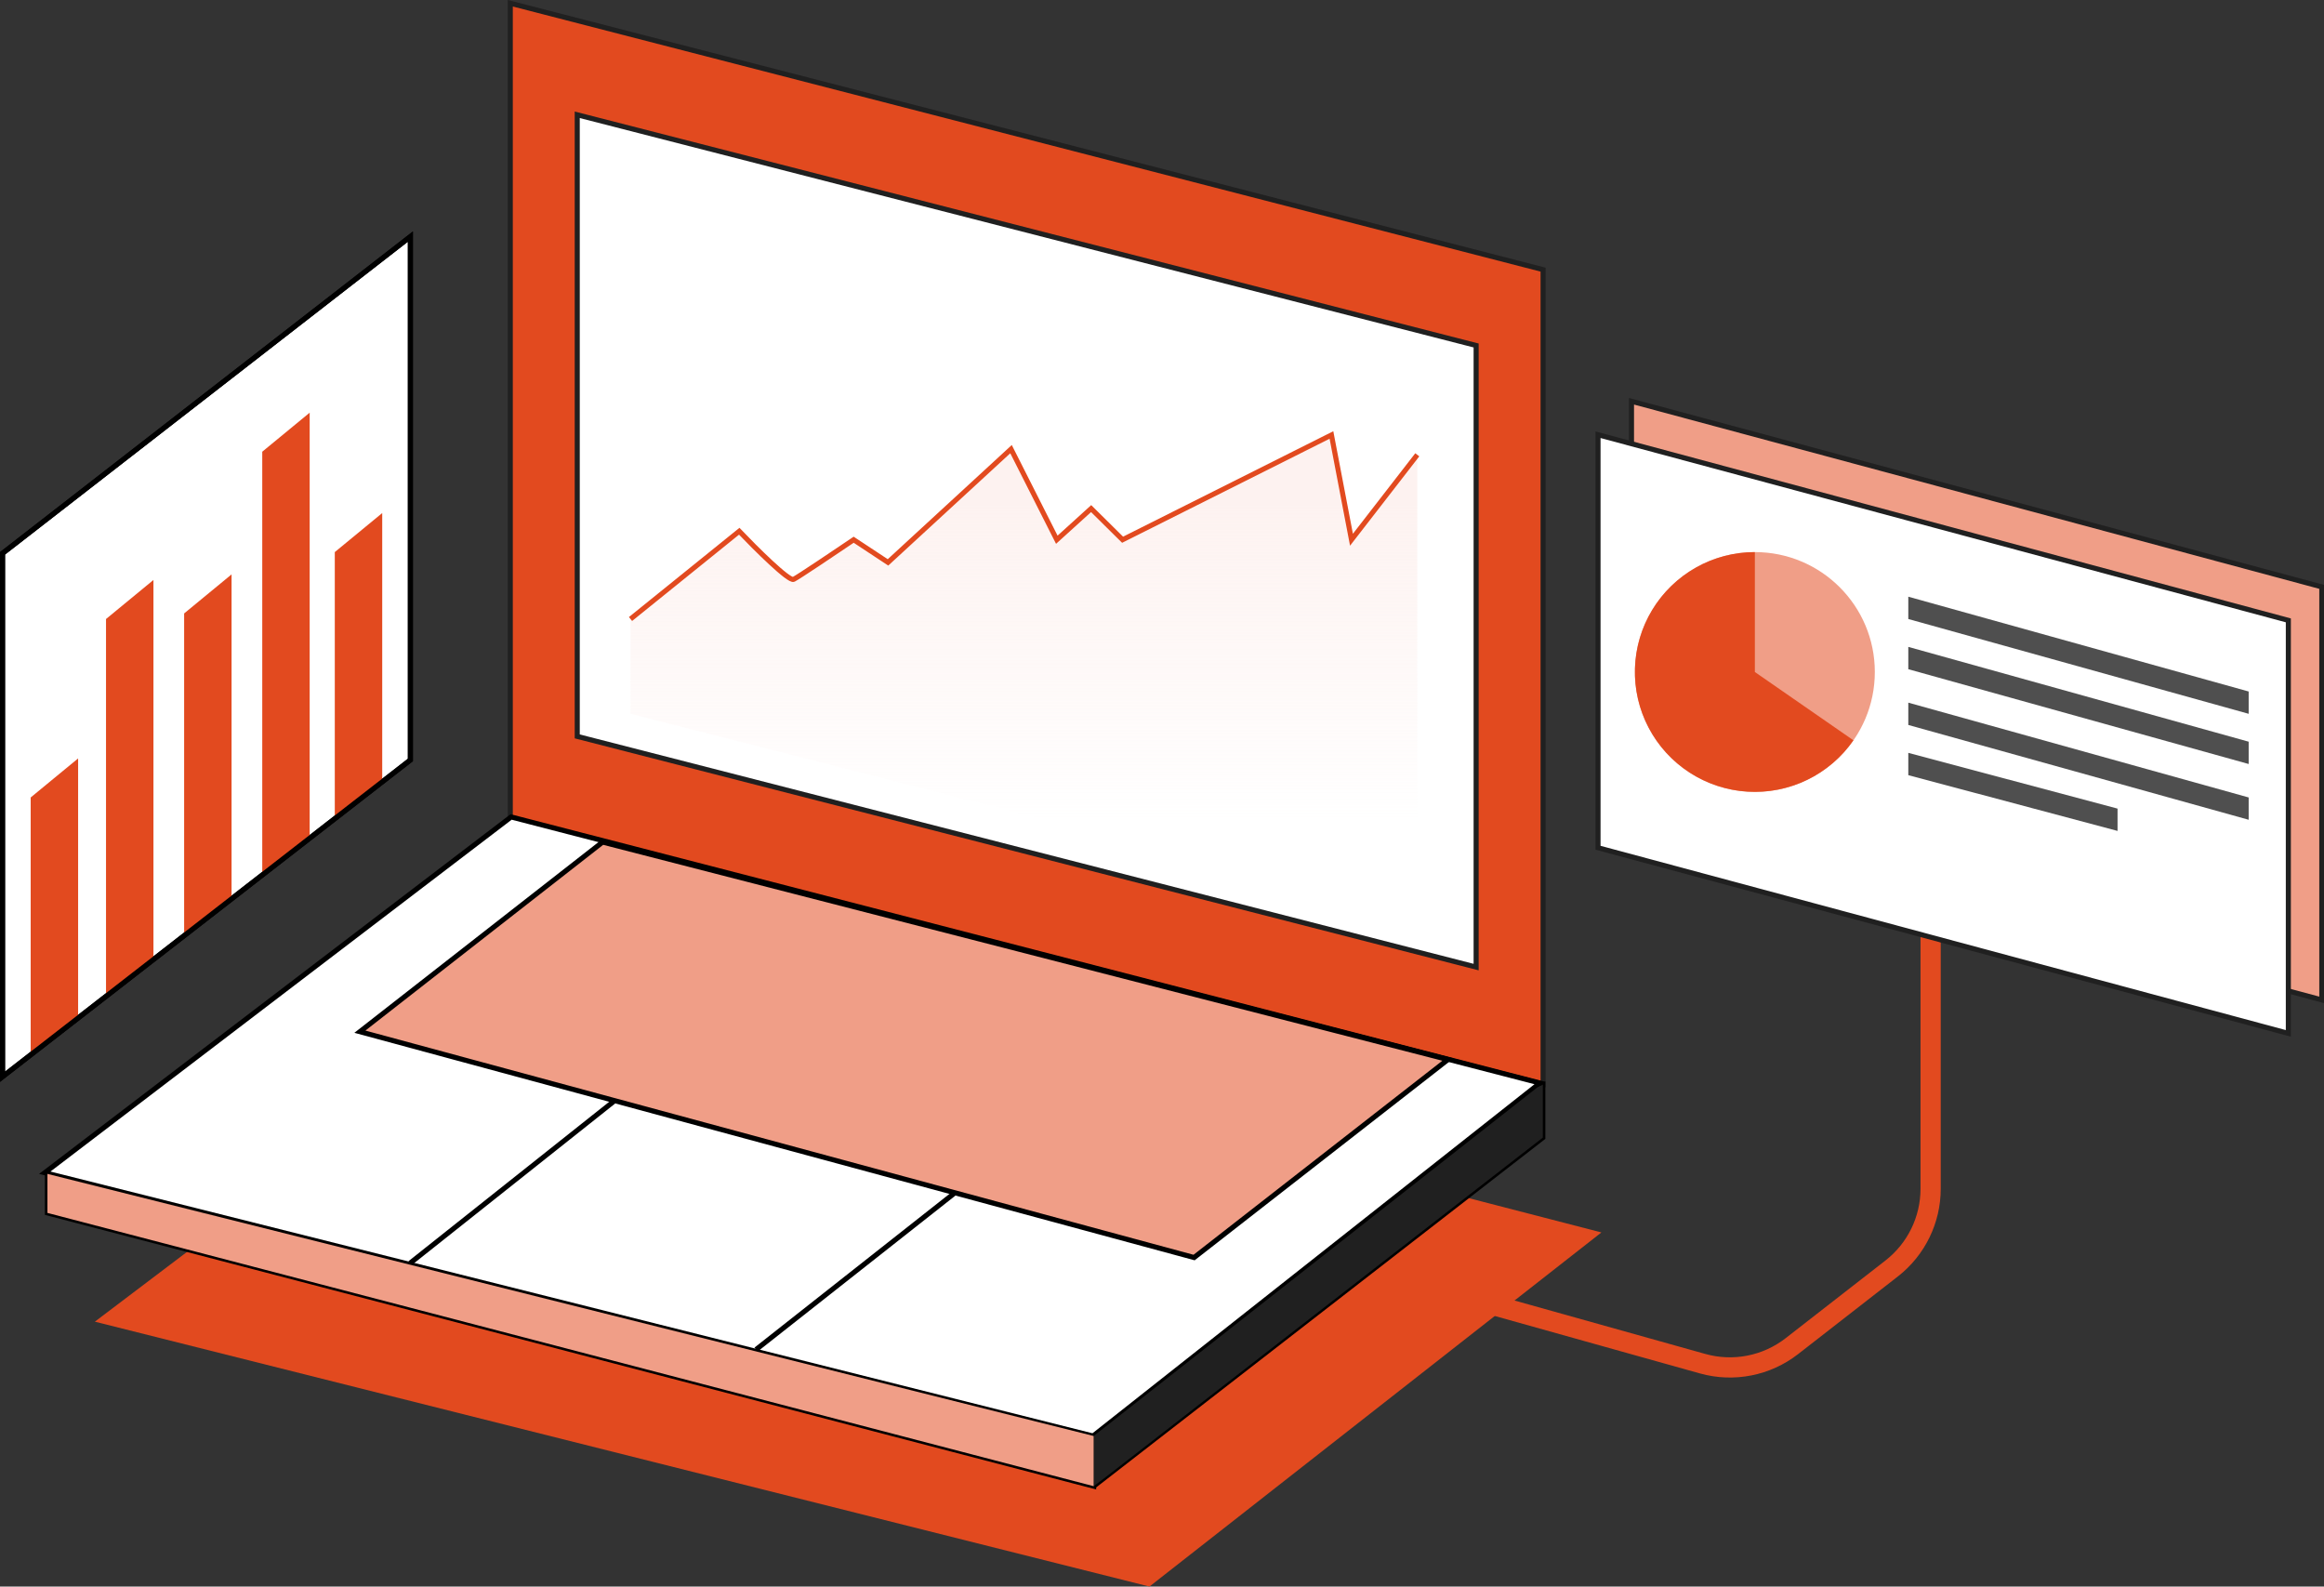 <svg width="460" height="314" viewBox="0 0 460 314" fill="none" xmlns="http://www.w3.org/2000/svg">
<rect x="0" y="0" width="460" height="314" fill="#333333" stroke="none"/>
<path d="M269.484 250.982L337.004 269.891C343.114 271.602 349.674 270.312 354.681 266.415L374.421 251.05C379.29 247.261 382.137 241.437 382.137 235.268V181.005" stroke="#E24A1F" stroke-width="4"/>
<path d="M112.101 190.938L316.975 243.916L227.515 314L18.775 261.575L112.101 190.938Z" fill="#E24A1F"/>
<path d="M101.004 161.855V0.645L305.431 53.365V214.574L101.004 161.855Z" fill="#E24A1F" stroke="#202020"/>
<path d="M114.257 145.741V22.718L292.177 68.375V191.398L114.257 145.741Z" fill="white" stroke="#202020"/>
<path d="M8.86 232.095L101.167 161.684L304.83 214.348L216.354 284.207L8.86 232.095Z" fill="white" stroke="black"/>
<path d="M9.388 232.327V240.053L216.471 294.134V284.2" stroke="black"/>
<path d="M216.471 294.134L305.378 225.153V214.116" stroke="black"/>
<path d="M71.236 204.183L119.28 166.657L286.602 209.701L236.35 248.882L71.236 204.183Z" fill="#F09E87" stroke="black"/>
<path d="M121.488 217.979L81.176 249.986" stroke="black"/>
<path d="M149.652 267.093L188.86 236.19" stroke="black"/>
<path d="M322.93 161.158L322.93 79.416L459.567 116.156L459.567 197.898L322.93 161.158Z" fill="#F09E87" stroke="#202020"/>
<path d="M316.304 167.78L316.304 86.038L452.941 122.778L452.941 204.52L316.304 167.78Z" fill="white" stroke="#202020"/>
<path d="M0.5 213.095V109.51L81.229 46.825V150.409L0.5 213.095Z" fill="white" stroke="black"/>
<path d="M6.074 157.828V208.598L15.462 201.424V150.102L6.074 157.828Z" fill="#E24A1F"/>
<path d="M20.984 122.51V197.561L30.372 190.387V114.784L20.984 122.51Z" fill="#E24A1F"/>
<path d="M36.447 121.406V185.42L45.834 178.246V113.68L36.447 121.406Z" fill="#E24A1F"/>
<path d="M51.909 89.399V173.279L61.296 166.105V81.673L51.909 89.399Z" fill="#E24A1F"/>
<path d="M66.267 109.265V162.243L75.654 155.069V101.54L66.267 109.265Z" fill="#E24A1F"/>
<path d="M0.5 213.095V109.51L81.229 46.825V150.409L0.5 213.095Z" stroke="black"/>
<path d="M146.321 105.139L124.802 122.51V141.272L280.529 181.005V90.01L267.504 106.82L263.54 86.088L222.202 106.82L215.973 100.657L209.178 106.82L200.117 88.89L175.767 111.303L168.972 106.82C165.385 109.248 157.986 114.217 157.08 114.665C156.174 115.113 149.53 108.501 146.321 105.139Z" fill="url(#paint0_linear_6278_26085)"/>
<path d="M124.802 122.51L146.321 105.139C149.53 108.501 156.174 115.113 157.08 114.665C157.986 114.217 165.385 109.248 168.972 106.82L175.767 111.303L200.117 88.89L209.178 106.82L215.973 100.657L222.202 106.82L263.54 86.088L267.504 106.82L280.529 90.01" stroke="#E24A1F"/>
<path d="M305.378 214.668V225.153L218.68 292.478L216.471 294.133V284.2L304.274 215.22L305.378 214.668Z" fill="#202020"/>
<path d="M216.471 284.2V294.134L9.388 240.053V232.327L216.471 284.2Z" fill="#F09E87"/>
<ellipse cx="347.347" cy="132.995" rx="23.745" ry="23.729" fill="#F09E87"/>
<path d="M347.347 109.265C343.262 109.265 339.246 110.318 335.688 112.323C332.129 114.327 329.148 117.215 327.033 120.707C324.918 124.2 323.74 128.178 323.613 132.258C323.486 136.338 324.415 140.382 326.309 143.999C328.203 147.616 330.999 150.683 334.427 152.904C337.854 155.125 341.797 156.425 345.874 156.678C349.951 156.932 354.024 156.13 357.7 154.35C361.377 152.57 364.531 149.872 366.859 146.518L347.347 132.995V109.265Z" fill="#E24A1F"/>
<path d="M377.719 118.095L445.09 136.858V141.272L377.719 122.51V118.095Z" fill="#4F4F4F"/>
<path d="M377.719 128.028L445.09 146.791V151.206L377.719 132.443V128.028Z" fill="#4F4F4F"/>
<path d="M377.719 139.065L445.09 157.828V162.242L377.719 143.48V139.065Z" fill="#4F4F4F"/>
<path d="M377.719 148.998L419.136 160.035V164.45L377.719 153.413V148.998Z" fill="#4F4F4F"/>
<defs>
<linearGradient id="paint0_linear_6278_26085" x1="202.665" y1="98.78" x2="202.665" y2="162.794" gradientUnits="userSpaceOnUse">
<stop stop-color="#FDF2F0"/>
<stop offset="1" stop-color="#FDF2F0" stop-opacity="0"/>
</linearGradient>
</defs>
</svg>
